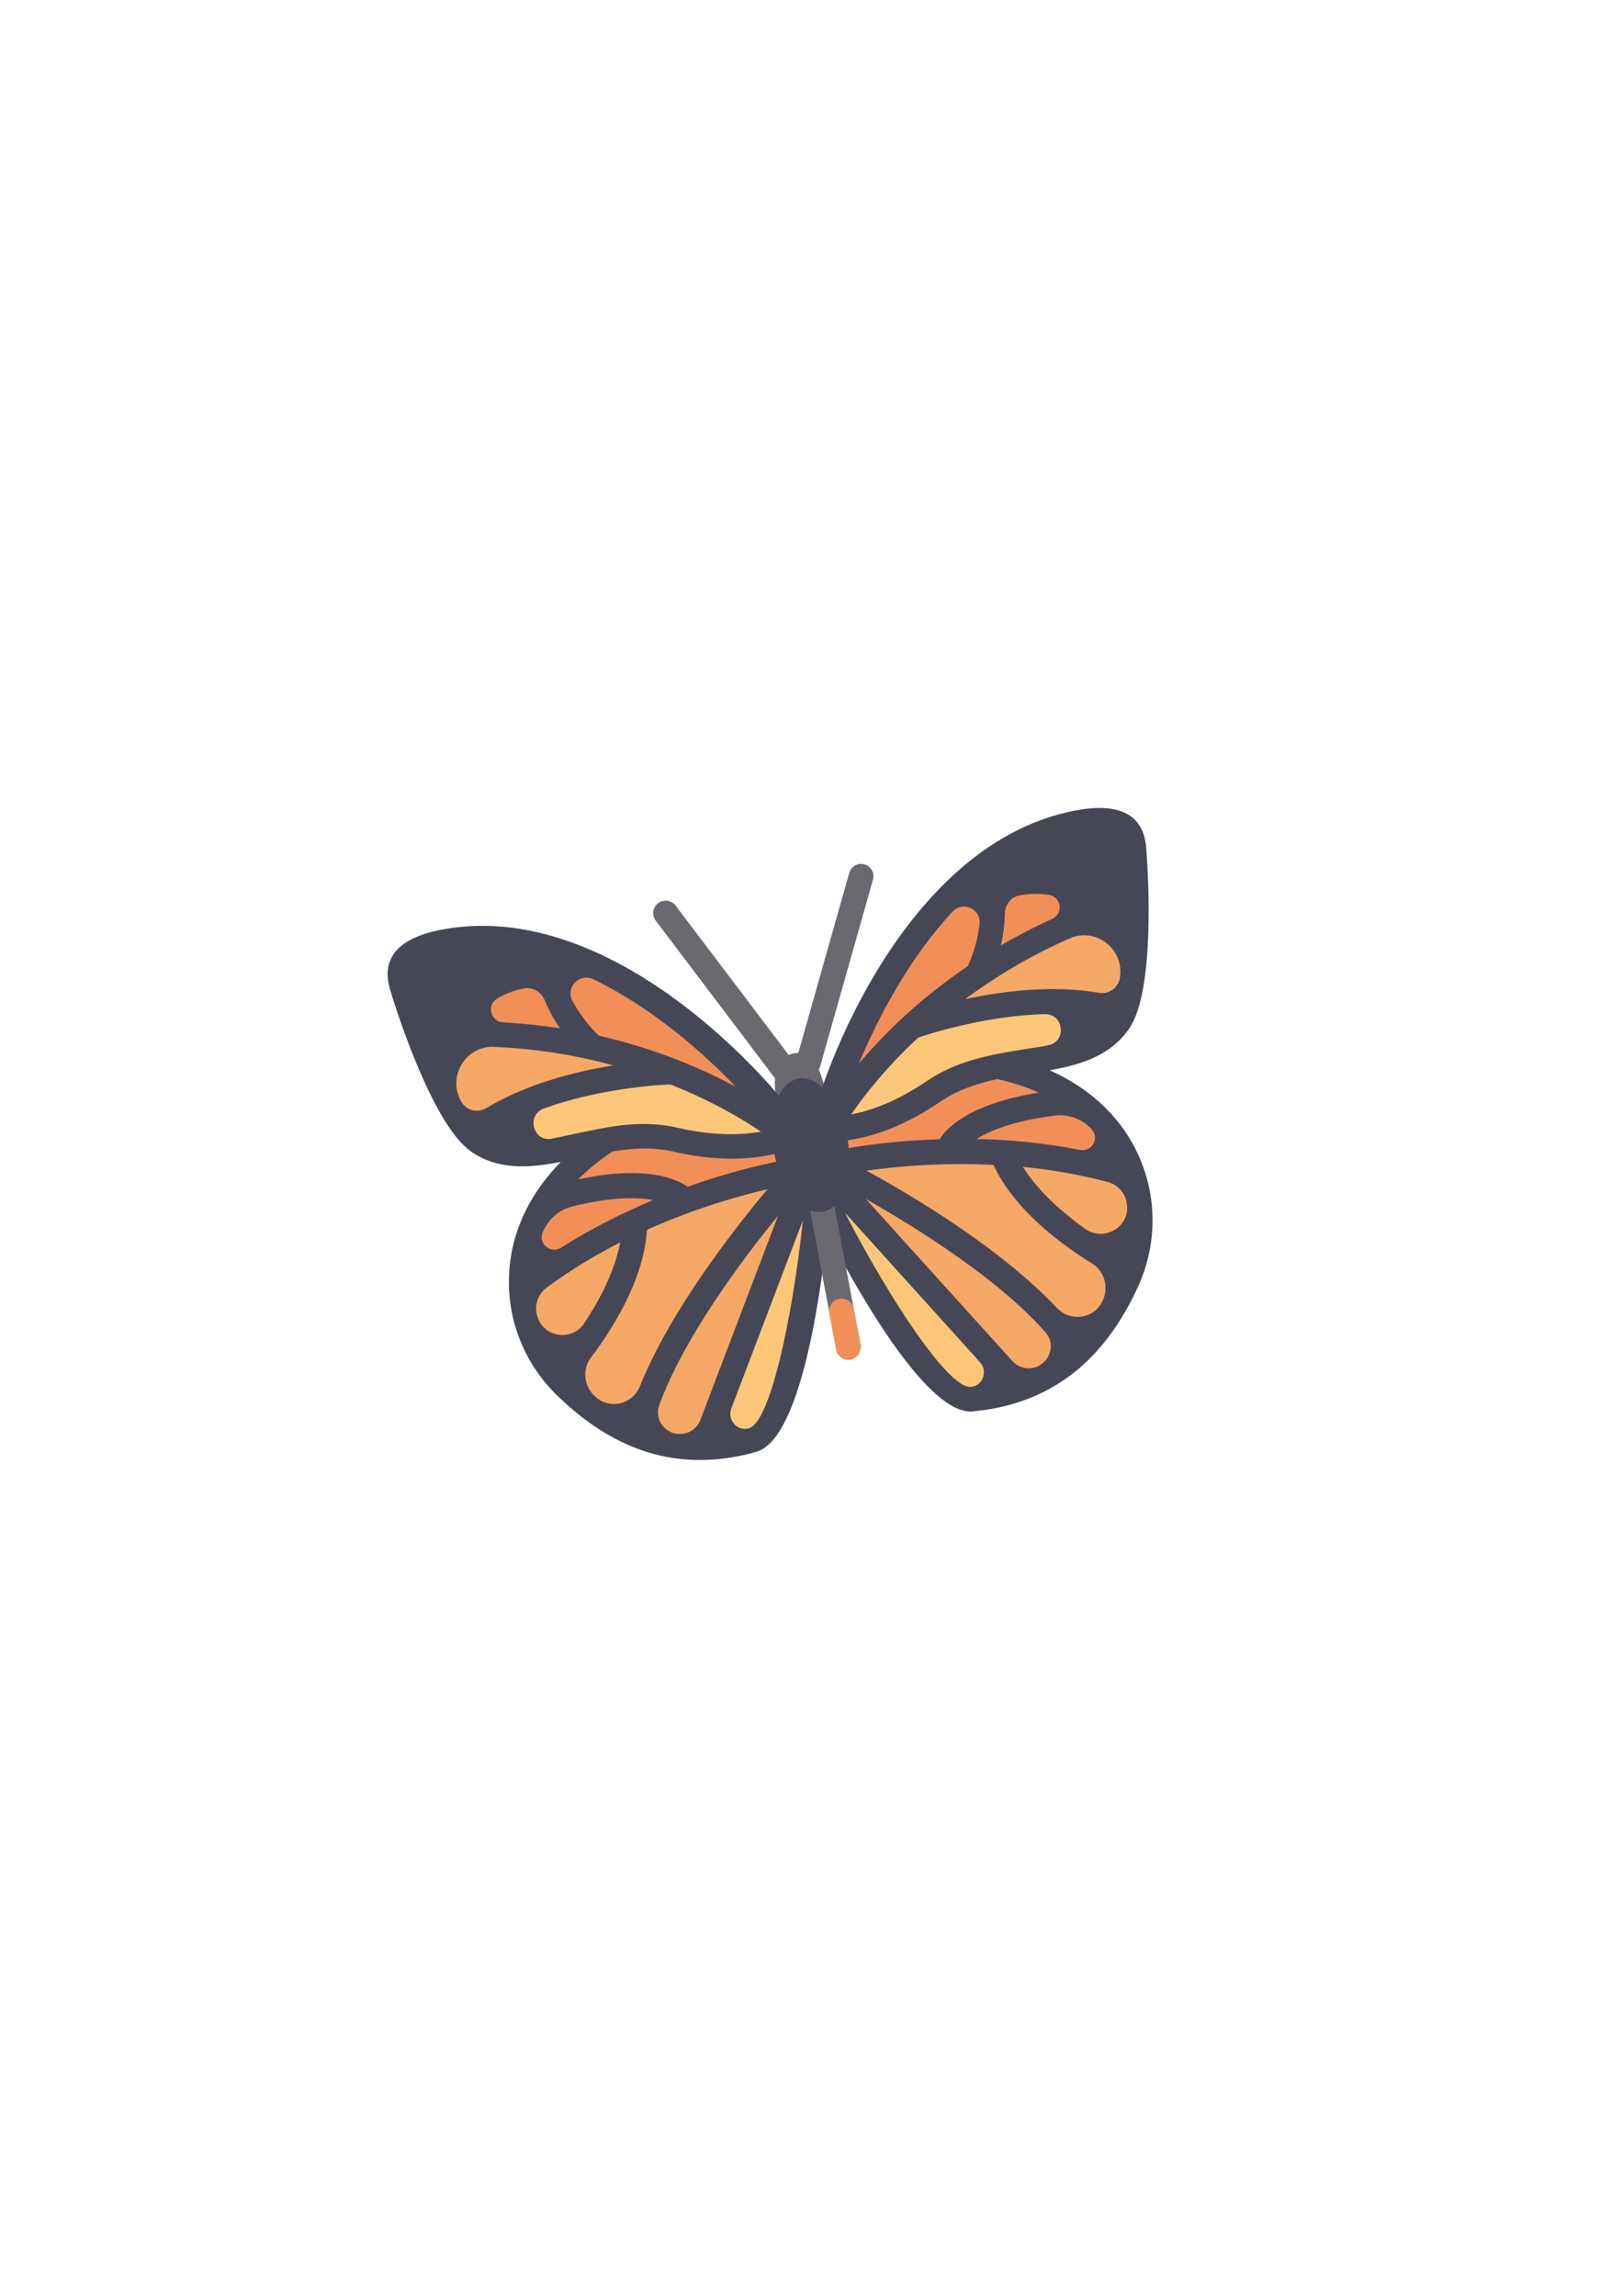 <?xml version="1.0" encoding="utf-8"?>
<!-- Generator: Adobe Illustrator 26.0.3, SVG Export Plug-In . SVG Version: 6.00 Build 0)  -->
<svg version="1.1" id="Laag_1" xmlns="http://www.w3.org/2000/svg" xmlns:xlink="http://www.w3.org/1999/xlink" x="0px" y="0px"
	 viewBox="0 0 595.3 841.9" style="enable-background:new 0 0 595.3 841.9;" xml:space="preserve">
<style type="text/css">
	.st0{fill:#6C686F;}
	.st1{fill:#F6A866;}
	.st2{fill:#FCC778;}
	.st3{fill:#F28F59;}
	.st4{fill:#464756;}
</style>
<g>
	<path class="st0" d="M320.2,322.6c0.7-2.4-0.7-4.9-3.1-5.6c-2.4-0.7-4.9,0.7-5.6,3.1l-18.7,66.1c-0.6-0.1-1.2,0-1.8,0.1
		c-0.6,0.1-1.1,0.3-1.7,0.6l-41.5-54.8c-1.5-2-4.4-2.4-6.4-0.9c-2,1.5-2.4,4.4-0.9,6.4l43.2,57.1c0.2,0.2,0.4,0.4,0.6,0.6
		c-0.3,1.9,0.1,5.8,0.5,8l17.9-3.4c-0.4-2.1-1.5-5.9-2.4-7.6c0.1-0.3,0.3-0.5,0.4-0.8L320.2,322.6z"/>
	<path class="st1" d="M307.2,448.5l-6.7-35.8c0,0,24.3-92.7,91.5-105.3c0,0,56.8,57.7-16.2,86.5c0,0,80.1,31.3,14.9,103.8
		c0,0-28.8,19.3-39.5,12.1C340.6,502.5,307.2,448.5,307.2,448.5z"/>
	<g>
		<polygon class="st2" points="310,438.7 369.1,506.4 356.5,513.4 334.4,494.4 306.4,444 		"/>
		<polygon class="st2" points="396.5,380.7 389.5,368.1 335.8,378.2 309.5,410.9 310.3,415.4 336.3,405.9 361.5,391.9 		"/>
	</g>
	<g>
		<path class="st3" d="M315.9,395.8c0,0,42.5-45.1,81.1-61.6l-7.8-17.1L345.3,330l-34.7,62.2L315.9,395.8z"/>
		<path class="st3" d="M307.5,425.2l-1.7-9c0,0,42.3-21.9,65.5-21.6c23.2,0.3,42.6,29.1,33.6,30.8
			C396,427.1,307.5,425.2,307.5,425.2z"/>
	</g>
	<path class="st4" d="M303.2,451.7c13.4,25.8,37.8,67.5,53.7,65.9c2.5-0.3,4.9-0.6,7.2-1c24.2-4.5,41.6-19.2,53.3-44.7
		c7.4-16.2,7.1-34.5-0.8-50.3c-6.4-12.8-17.4-22.8-31.6-29.1c0.3-0.1,0.7-0.1,1-0.2c11.4-2.1,21.7-5.5,28.3-15.3
		c9.1-13.5,7.1-54,6.1-66.1c-0.6-8-5-17.6-25.8-13.7c-68.9,12.9-99.1,114-97.8,120.7c0,0,6.3,1.8,16.9-0.2
		c8.2-1.5,18.9-5.3,31.4-13.8c6.3-4.3,13.5-6.6,20.8-8.2c0.1,0,0.1,0.1,0.2,0.1c5.4,1.2,10.3,2.8,14.9,4.9
		c-25.4,4-33.9,13.1-36.4,17.1c-23.9,0.7-40.8,4.6-42,4.9l-4.8,1.1L303.2,451.7L303.2,451.7z M359.3,338.8
		c-0.5,4.6-1.8,9.9-4.3,15.5c-18.2,12.3-31.3,25.4-40,35.8c7.1-17,18.4-38.6,34.4-55.8C353.1,330.3,359.9,333.3,359.3,338.8z
		 M385.9,337c-6.7,3-12.9,6.3-18.8,9.7c1-4.3,1.4-8.3,1.5-11.9c0.1-3.2,2.4-6,5.6-6.5c4.2-0.7,7.7-0.6,10.7-0.1
		C389.4,329.1,390.1,335.1,385.9,337z M403.2,364.1c-17.2-3-35.6-0.6-49.2,2.3c10.7-7.9,23.4-15.7,38.4-22.3
		c9.5-4.2,19.9,3.9,18.4,14.1c0,0.1,0,0.2,0,0.3C410.2,362.2,406.8,364.7,403.2,364.1z M376.3,384.7c-2.9,0.5-5.9,0.9-8.9,1.5
		c-8.5,1.6-18.4,4.1-27.4,10.2c-9.5,6.5-18.9,10.6-27.8,12.3c4.1-6,12.1-16.6,24.6-28.2c3.6-1.2,24.3-8,46.4-8.6
		c7-0.2,8.2,10.1,1.3,11.4c-0.1,0-0.2,0-0.3,0.1C381.8,383.8,379.1,384.3,376.3,384.7z M396.1,421.7c-13.2-2.6-26.1-3.8-37.9-4
		c4.9-3.1,13.7-6.7,28.8-8.6c5-0.6,9.9,1.3,13.3,4.9c0,0.1,0.1,0.1,0.1,0.2C403.5,417.4,400.4,422.6,396.1,421.7z M398.1,450.7
		c-8.1-5.8-17.2-13.6-22.9-22.8c10.1,1,20.7,2.8,31.2,5.6c3.7,1,6.4,4.1,6.9,7.9c0,0.2,0,0.4,0.1,0.6
		C414.2,450.2,404.8,455.4,398.1,450.7z M387.7,479.7c-20.4-21.7-52.5-40.9-69.9-50.4c10.8-1.5,27.6-3.1,46.6-2.1
		c7.6,16.4,24.7,29.1,36.1,36.1c5,3.1,6.5,9.7,3.4,14.7c0,0.1-0.1,0.1-0.1,0.2C400.3,483.9,392.3,484.5,387.7,479.7z M317.6,439.7
		c18.3,10.4,48.3,29,65.9,48.9c3.3,3.8,2.2,9.6-2.2,12.1c0,0-0.1,0.1-0.1,0.1c-3.2,1.8-7.3,1.1-9.8-1.6L317.6,439.7z M309.9,444.7
		l49.6,54.9c2.9,3.2,1,8.6-3.3,9c0,0-0.1,0-0.1,0C348.1,509.3,327.1,477.9,309.9,444.7z"/>
	<path class="st1" d="M298.3,450.1l-6.7-35.8c0,0-56.3-77.5-123.5-64.9c0,0-32,74.4,46.5,74.7c0,0-63.2,58.3,23.8,102.2
		c0,0,33.9,7.5,41.1-3.1C286.8,512.6,298.3,450.1,298.3,450.1z"/>
	<g>
		<polygon class="st2" points="292.1,442 261.7,526.6 275.9,528.5 289.6,502.8 297.5,445.7 		"/>
		<polygon class="st2" points="190.5,419.4 192.5,405.1 246.2,395 282.6,416 283.4,420.5 255.7,421.1 227.2,417.2 		"/>
	</g>
	<g>
		<path class="st3" d="M271.1,404.3c0,0-56-26.6-98-27.9l1.1-18.8l45.6-3.9l54.9,45.3L271.1,404.3z"/>
		<path class="st3" d="M289.6,428.6l-1.7-9c0,0-47.3-5-68.9,3.7c-21.5,8.7-29.1,42.6-20.1,40.9S289.6,428.6,289.6,428.6z"/>
	</g>
	<path class="st4" d="M298,423.8l-4.9,0.7c-1.3,0.2-18.4,2.7-40.9,10.7c-3.8-2.7-15-8.1-40.1-2.7c3.5-3.6,7.6-6.9,12.2-10
		c0.1,0,0.1-0.1,0.2-0.2c7.4-1.2,14.9-1.7,22.4,0c14.7,3.4,26.1,3,34.3,1.5c10.7-2,15.9-6,15.9-6c-1.3-6.7-66.2-89.9-135-76.9
		c-20.7,3.9-21.3,14.4-19,22.1c3.5,11.6,16.3,50,29.7,59.3c9.7,6.7,20.5,6.1,31.9,4c0.3-0.1,0.7-0.1,1-0.2
		c-10.9,11.1-17.5,24.3-18.8,38.6c-1.6,17.5,4.7,34.7,17.5,47.1c20.1,19.5,41.7,26.9,65.9,22.3c2.3-0.4,4.7-1,7.1-1.7
		c15.4-4.3,23-52,26.1-80.9L298,423.8L298,423.8L298,423.8z M217.6,359.1c21.1,10.2,39.6,26.2,52.3,39.5
		c-11.9-6.5-28.9-13.9-50.3-18.8c-4.4-4.3-7.5-8.8-9.7-12.9C207.4,362,212.6,356.7,217.6,359.1z M182.2,366.3c2.5-1.6,5.8-3,9.9-3.8
		c3.1-0.6,6.3,1.1,7.6,4.1c1.4,3.3,3.2,6.9,5.7,10.5c-6.6-1-13.7-1.8-21-2.2C180,374.6,178.4,368.7,182.2,366.3z M169.2,404
		c0-0.1-0.1-0.2-0.1-0.2c-5.1-9,1.7-20.3,12-19.9c16.4,0.7,31.1,3.3,43.9,6.8c-13.8,2.2-31.7,6.7-46.7,15.7
		C175.1,408.3,171,407.2,169.2,404z M202.7,417.5c-0.1,0-0.2,0-0.3,0.1c-6.9,1.3-9.5-8.7-2.9-11.1c20.8-7.5,42.6-8.7,46.4-8.8
		c15.9,6.3,27.2,13.2,33.2,17.3c-8.9,1.6-19.1,1.2-30.4-1.4c-10.6-2.5-20.7-1.2-29.2,0.4c-3,0.6-5.9,1.2-8.8,1.8
		C208.1,416.4,205.4,417,202.7,417.5z M199,452.1c0-0.1,0.1-0.1,0.1-0.2c1.9-4.6,5.8-8.2,10.6-9.4c14.7-3.7,24.2-3.5,29.9-2.4
		c-10.9,4.5-22.5,10.3-33.9,17.5C202.1,459.9,197.4,456.2,199,452.1z M197.1,482.7c-0.1-0.2-0.1-0.4-0.2-0.6
		c-0.9-3.7,0.5-7.6,3.6-9.9c8.8-6.5,18-12,27-16.6c-2,10.6-7.6,21.2-13.1,29.5C210,492.1,199.3,490.6,197.1,482.7z M219.2,512.9
		c-0.1-0.1-0.1-0.1-0.2-0.2c-4.7-3.6-5.8-10.2-2.2-14.9c8.1-10.8,19.4-28.7,20.5-46.8c17.4-7.8,33.6-12.4,44.2-14.9
		c-12.7,15.2-35.7,44.7-46.8,72.3C232.2,514.6,224.5,516.9,219.2,512.9z M256.9,520.7c-1.3,3.5-4.9,5.6-8.5,5.1c-0.1,0-0.1,0-0.2,0
		c-5-0.7-8.1-5.8-6.4-10.5c9.1-24.9,30.3-53.2,43.6-69.5L256.9,520.7z M274.7,523.8c0,0-0.1,0-0.1,0c-4.2,1.2-7.9-3.1-6.4-7.2
		l26.3-69.1C290.5,484.8,282.3,521.7,274.7,523.8z"/>
	<path class="st0" d="M312,498.3c-2.5,0.5-4.9-1.2-5.3-3.6l-10.1-53.7c-0.5-2.5,1.2-4.9,3.6-5.3c2.5-0.5,4.9,1.2,5.3,3.6l10.1,53.7
		C316.1,495.4,314.5,497.8,312,498.3z"/>
	<path class="st3" d="M312,498.6L312,498.6c-2.5,0.5-4.9-1.2-5.3-3.6l-2.5-13.4c-0.5-2.5,1.2-4.9,3.6-5.3l0,0
		c2.5-0.5,4.9,1.2,5.3,3.6l2.5,13.4C316.1,495.7,314.5,498.1,312,498.6z"/>
	
		<ellipse transform="matrix(0.983 -0.185 0.185 0.983 -72.48 62.166)" class="st4" cx="297.2" cy="419.9" rx="13.7" ry="24.8"/>
</g>
</svg>
